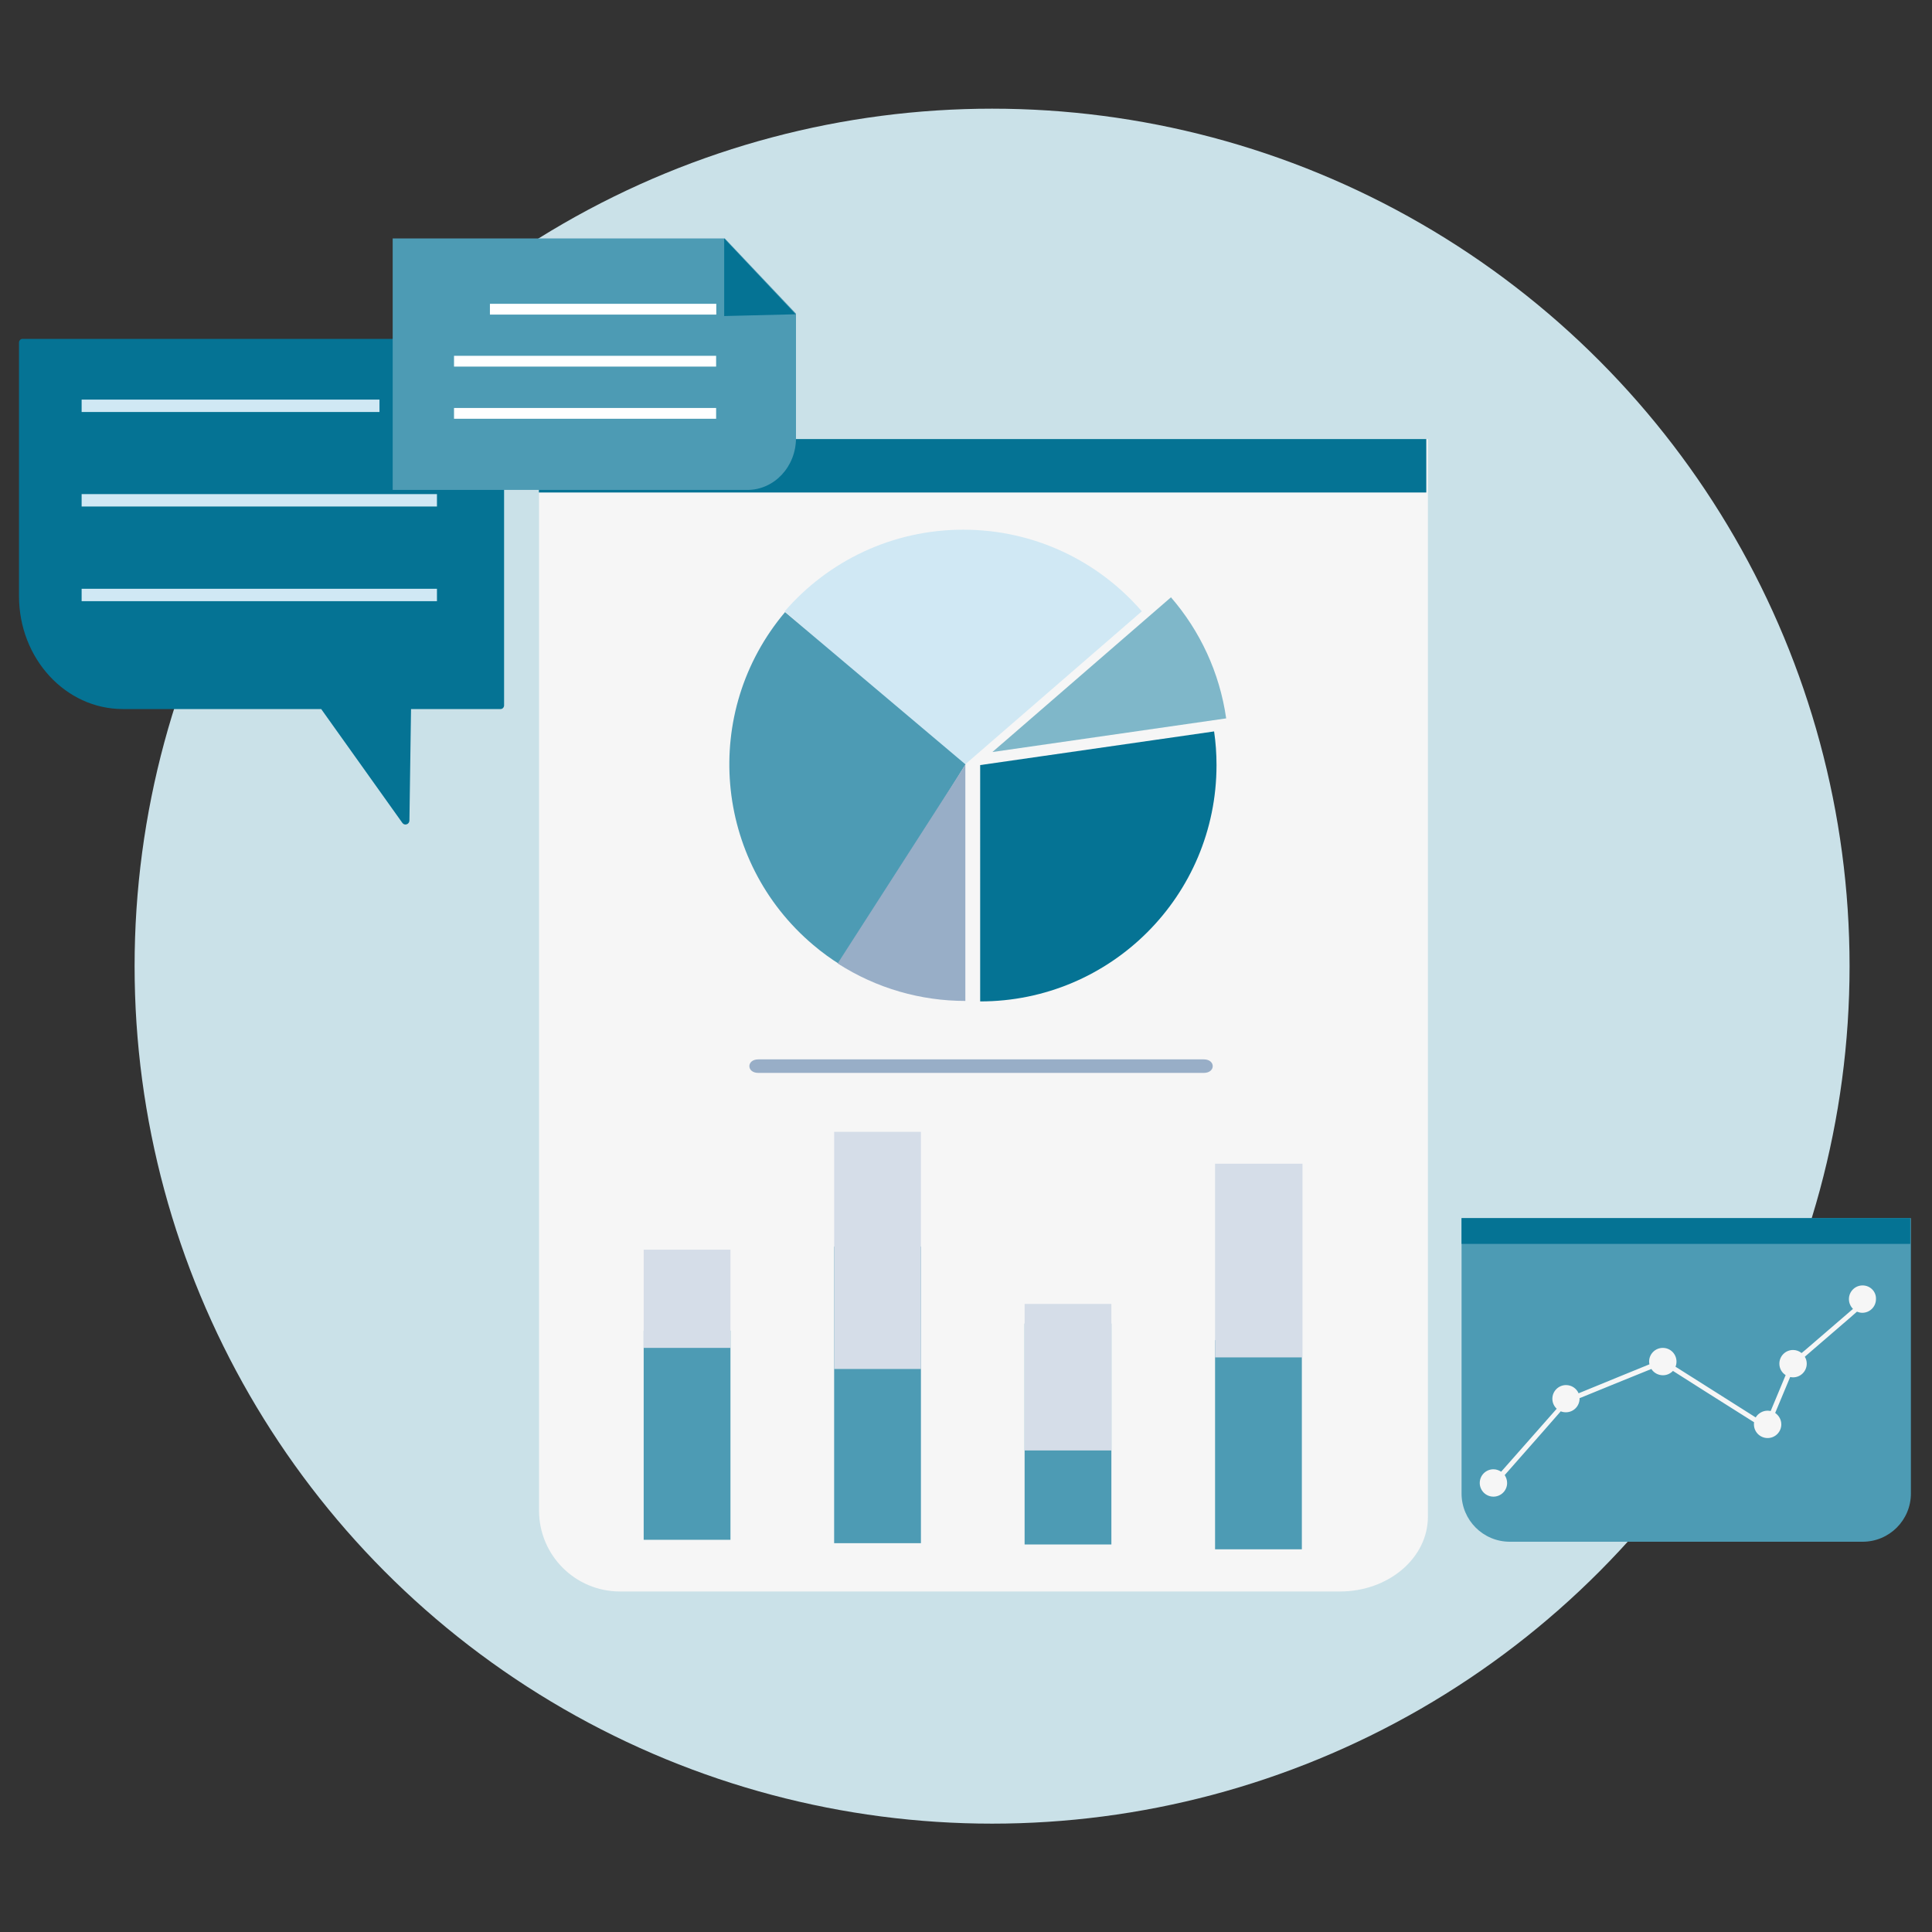 <svg id="圖層_1" xmlns="http://www.w3.org/2000/svg" viewBox="0 0 1200 1200"><rect x="0" y="0" width="1200" height="1200" fill="#333333" stroke="none"/><style>.st1{fill:#f6f6f6}.st2{fill:#057394}.st3{fill:#98aec7}.st4{fill:#d0e8f4}.st5{fill:#4d9bb4}.st7{fill:#d5dde8}.st8{fill:#fff}</style><circle cx="616.2" cy="600.1" r="532.6" style="fill:#cae1e8"/><path class="st1" d="M832.3 988.5H385.1c-27.8 0-50.3-22.5-50.3-50.3V272.7h552.1v669.2c.1 25.7-24.4 46.6-54.6 46.6z"/><path class="st2" d="M334.7 272.7h551.2v33.2H334.7z"/><path class="st3" d="M747.7 666.4c7.4 0 7.4-8.4 0-8.4H471c-7.4 0-7.4 8.4 0 8.4h276.7z"/><path class="st4" d="M598.3 329c-44.3 0-84 19.6-110.9 50.7l110.9 96.1 110.9-96.1c-26.9-31.1-66.6-50.7-110.9-50.7z"/><path class="st2" d="m754.1 454.3-145.3 20.9V622c81.1 0 146.8-65.6 146.8-146.8 0-7.1-.5-14.1-1.5-20.9z"/><path class="st5" d="M487.6 380.2c-52.3 62-44.4 154.5 17.6 206.8 5.4 4.6 11.1 8.7 16.9 12.3l77.6-124.5-112.1-94.6z"/><path class="st3" d="M599.6 621.7c-27.5 0-55.1-7.7-79.3-23.3L599.6 475v146.7z"/><path d="M761.6 446.2c-4.1-28.6-16.3-54.4-34.3-75.2l-110.9 96.1 145.2-20.9z" style="fill:#7fb7c9"/><path class="st5" d="M399.8 826.5h53.9v129.9h-53.9z"/><path class="st7" d="M399.8 776.2h53.9v61h-53.9z"/><path class="st5" d="M754.7 832.4h53.9v129.9h-53.9z"/><path class="st7" d="M754.7 722.8H809v120.3h-54.3z"/><path class="st5" d="M636.4 822.1h53.9v137.2h-53.9z"/><path class="st7" d="M636.4 809.9h53.9v91h-53.9z"/><path class="st5" d="M518.1 774.3H572v184.2h-53.9z"/><path class="st7" d="M518.1 703H572v147.3h-53.9z"/><path class="st8" d="M355.8 298.8c-3.9 0-7.1-3.2-7.1-7.1s3.2-7.1 7.1-7.1c3.9 0 7.1 3.2 7.1 7.1s-3.2 7.1-7.1 7.1zm0-13c-3.3 0-5.9 2.7-5.9 5.9s2.7 5.9 5.9 5.9c3.3 0 5.9-2.7 5.9-5.9s-2.7-5.9-5.9-5.9zm21.8 13c-3.9 0-7.1-3.2-7.1-7.1s3.2-7.1 7.1-7.1c3.9 0 7.1 3.2 7.1 7.1s-3.2 7.1-7.1 7.1zm0-13c-3.3 0-5.9 2.7-5.9 5.9s2.7 5.9 5.9 5.9 5.9-2.7 5.9-5.9-2.6-5.9-5.9-5.9zm21.9 13c-3.9 0-7.1-3.2-7.1-7.1s3.2-7.1 7.1-7.1 7.1 3.2 7.1 7.1c0 3.9-3.2 7.1-7.1 7.1zm0-13c-3.3 0-5.9 2.7-5.9 5.9s2.7 5.9 5.9 5.9c3.3 0 5.9-2.7 5.9-5.9s-2.6-5.9-5.9-5.9z"/><path class="st2" d="M310.9 210.5h-297c-1.1 0-2.1 1-2.1 2.3v157.4c0 38.8 28.9 70.2 64.5 70.2h123.2l50.4 70.7c1.3 1.9 4.3 1 4.4-1.4l1-69.3H311c1.1 0 2.1-1 2.1-2.3V212.8c-.1-1.2-1-2.3-2.2-2.3z"/><path class="st4" d="M50.7 248.2h185v7.7h-185zm0 58.7h220.7v7.7H50.7zm0 58.8h220.7v7.7H50.7z"/><path class="st5" d="M464.2 304.3H243.9V148.1h206.3l44.2 46.7v77.3c0 17.8-13.5 32.2-30.2 32.2z"/><path class="st2" d="m494.2 195.2-44.4 1.1v-48.2z"/><path class="st8" d="M304.3 188.7h140.6v6.7H304.3zM282 221h162.8v6.7H282zm0 32.4h162.8v6.7H282z"/><path class="st5" d="M1156.9 957.6H937.8c-16.6 0-30-13.4-30-30v-171h279.1v171c0 16.6-13.4 30-30 30z"/><path class="st2" d="M907.8 756.6h278.7v16H907.8z"/><path class="st1" d="M1156.9 798.4c-4.7 0-8.5 3.8-8.5 8.5 0 2.4 1 4.5 2.5 6.1-9.9 8.5-19.8 17-29.6 25.5-.8.6-1.5 1.3-2.3 1.9-1.5-1.2-3.3-1.9-5.3-1.9-4.7 0-8.5 3.8-8.5 8.5 0 3 1.5 5.6 3.9 7.1-2.2 5.2-4.3 10.4-6.5 15.6-.9 2.2-1.8 4.4-2.8 6.7-.6-.1-1.3-.2-1.9-.2-3.1 0-5.9 1.7-7.4 4.2-9.5-6-19.1-12.1-28.6-18.1-7.1-4.5-14.1-8.9-21.2-13.4.4-1 .6-2 .6-3.2 0-4.7-3.8-8.5-8.5-8.5s-8.5 3.8-8.5 8.5c0 .6.1 1.2.2 1.7-13.4 5.5-26.8 10.9-40.1 16.4-1.3.5-2.6 1.1-3.9 1.6-1.3-3-4.3-5.1-7.8-5.1-4.7 0-8.5 3.8-8.5 8.5 0 2.4 1 4.6 2.7 6.2-2 2.3-4 4.5-6 6.8-9.5 10.8-19 21.5-28.5 32.3-1.4-.9-3-1.5-4.8-1.5-4.7 0-8.5 3.8-8.5 8.5s3.8 8.5 8.5 8.5 8.5-3.8 8.5-8.5c0-1.8-.6-3.5-1.5-4.9l24.3-27.6 10.5-12c1 .4 2.1.6 3.2.6 4.7 0 8.5-3.8 8.5-8.5v-.3c.2-.1.4-.2.6-.2 14.7-6 29.3-12 44-17.9 1.5 2.4 4.2 3.9 7.2 3.9 2.5 0 4.7-1.1 6.2-2.7 6.4 4.1 12.8 8.1 19.2 12.2 10.4 6.6 20.8 13.1 31.2 19.7-.1.4-.1.8-.1 1.3 0 4.7 3.8 8.5 8.5 8.5s8.5-3.8 8.5-8.5c0-2.9-1.5-5.5-3.8-7.1 3.1-7.4 6.2-14.9 9.3-22.3.6.1 1.2.2 1.8.2 4.7 0 8.5-3.8 8.5-8.5 0-1.6-.4-3-1.2-4.3 1.7-1.5 3.5-3 5.2-4.5 7.5-6.4 15-12.9 22.4-19.3l4.8-4.2c1 .4 2.1.7 3.3.7 4.7 0 8.5-3.8 8.5-8.5.2-4.7-3.6-8.5-8.3-8.5z"/></svg>
